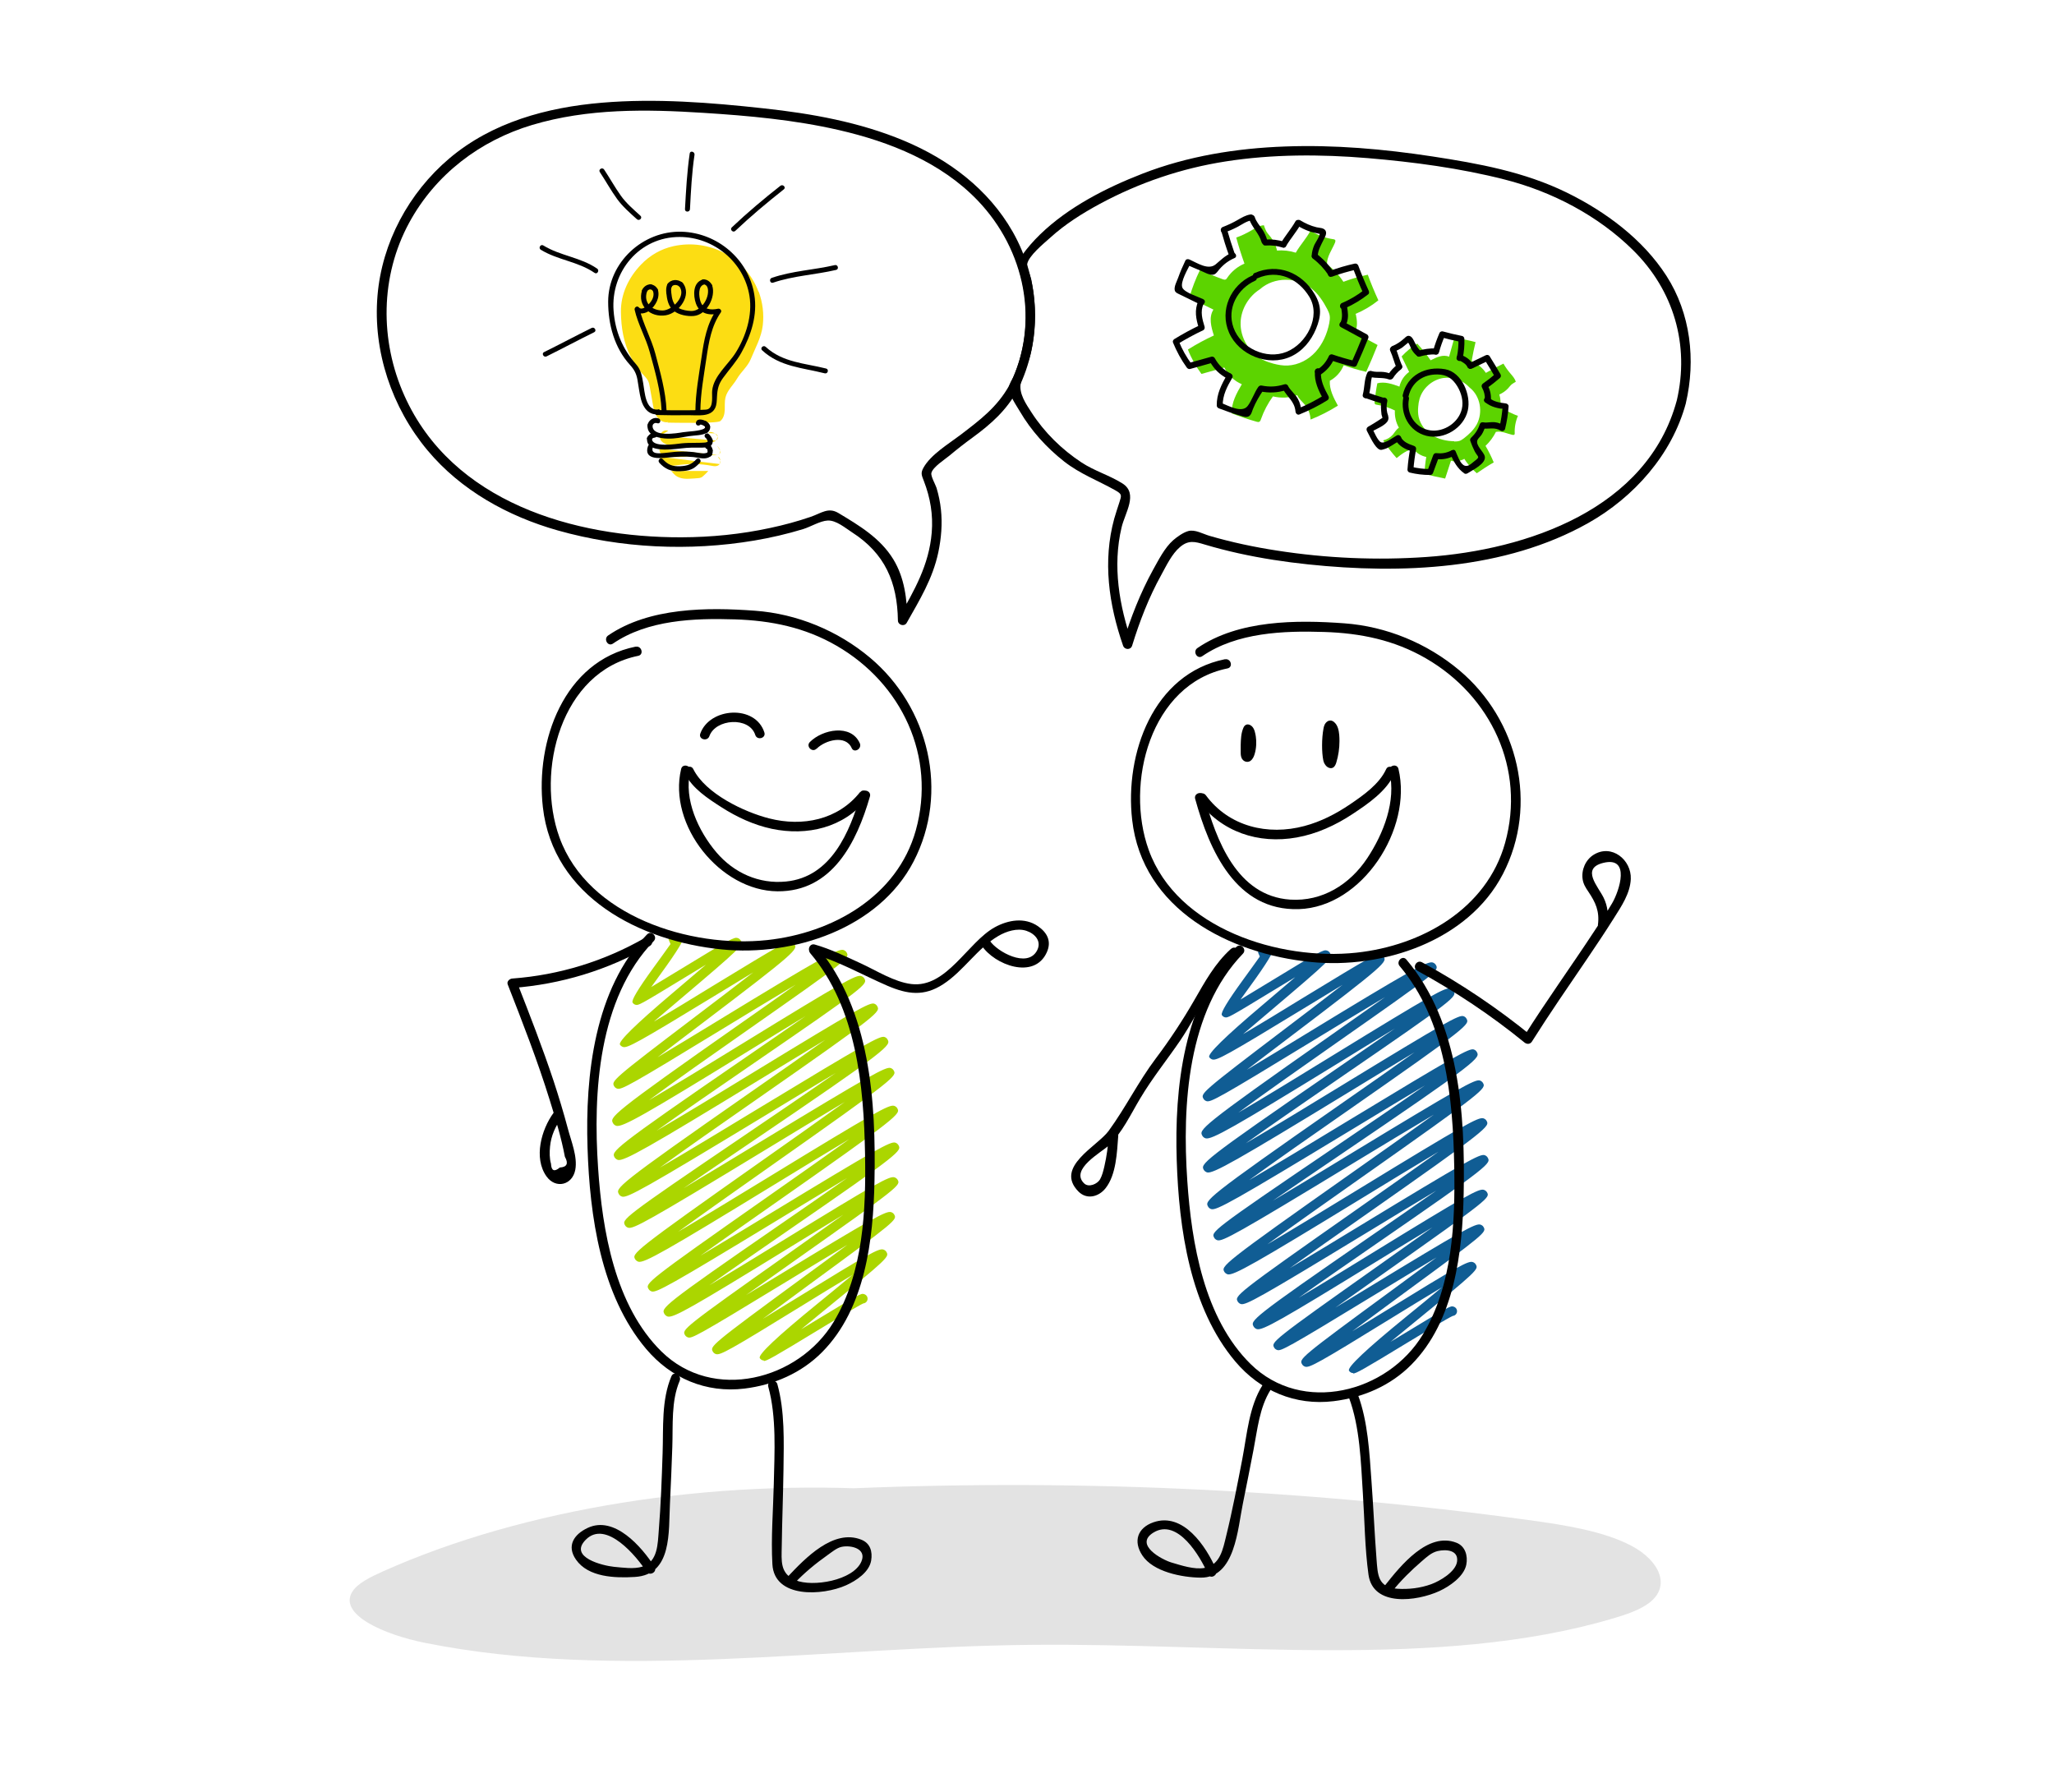 <?xml version="1.0" encoding="UTF-8"?>
<svg id="Layer_1" data-name="Layer 1" xmlns="http://www.w3.org/2000/svg" viewBox="0 0 235 205">
  <defs>
    <style>
      .cls-1 {
        opacity: .11;
      }

      .cls-2 {
        fill: #fcdd13;
      }

      .cls-3 {
        fill: #abd600;
      }

      .cls-4 {
        fill: #105d94;
      }

      .cls-5 {
        fill: #5cd400;
      }
    </style>
  </defs>
  <g class="cls-1">
    <path d="m102.04,170.48c-20.62-1.36-42.13,2.08-58.26,9.31-1.43.64-2.87,1.35-3.47,2.31-1.63,2.61,3.62,4.91,8.31,5.85,21.88,4.39,46,.47,69.27.23,22.54-.24,46.69,2.87,66.59-3,1.57-.46,3.14-1,4.19-1.79,2.58-1.95,1.15-4.87-2.01-6.54-3.16-1.67-7.55-2.37-11.79-2.95-26.01-3.58-53.08-4.78-79.79-3.52l6.96.1Z"/>
  </g>
  <path class="cls-3" d="m87.42,155.65c-.06,0-.1-.01-.15-.02-.14-.04-.27-.13-.34-.26q-.33-.57,6.54-6.17c1.29-1.05,2.79-2.28,4.07-3.35-1.79,1.07-3.99,2.42-5.95,3.63-8.22,5.07-9.17,5.56-9.66,5.44-.14-.04-.29-.14-.36-.27-.36-.62-.39-.67,10.42-8.59,1.61-1.18,3.39-2.48,4.96-3.65-2.3,1.37-5.03,3.03-7.34,4.44-9.92,6.05-10.45,6.27-10.88,6.16-.14-.04-.28-.14-.35-.26-.37-.64-.4-.69,12.01-9.46,1.98-1.4,4.16-2.94,6.09-4.32-2.02,1.22-4.3,2.62-6.37,3.89-10.88,6.69-13.06,7.93-13.71,7.76-.14-.04-.29-.15-.37-.28-.4-.69-.47-.81,13.34-10.33,2.48-1.71,5.25-3.62,7.55-5.24-2.48,1.48-5.44,3.28-8.1,4.9-12.24,7.44-13.71,8.22-14.25,8.08-.14-.04-.28-.14-.36-.27-.38-.66-.42-.73,13.51-10.49,3.15-2.21,6.7-4.7,9.45-6.67-2.6,1.55-5.79,3.5-8.65,5.25-12.34,7.55-14.8,8.94-15.47,8.78-.14-.04-.29-.15-.37-.27-.39-.67-.44-.77,14.74-11.46,3.07-2.16,6.53-4.6,9.23-6.55-2.75,1.63-6.17,3.71-9.21,5.56-13.37,8.13-14.97,8.98-15.56,8.83-.14-.04-.29-.14-.36-.27-.39-.68-.43-.75,13.54-10.22,3.52-2.39,7.5-5.09,10.56-7.22-2.48,1.48-5.47,3.29-8.29,5-13.59,8.24-15.55,9.31-16.15,9.15-.14-.04-.29-.14-.36-.27-.41-.7-.49-.85,15.16-11.75,2.89-2.01,5.96-4.15,8.44-5.92-2.29,1.37-5.01,3.03-7.58,4.6-12.74,7.78-15.46,9.31-16.14,9.14-.14-.04-.29-.15-.37-.27-.4-.7-.49-.84,14.98-11.46,2.31-1.59,4.75-3.26,6.86-4.73-2.09,1.26-4.41,2.69-6.54,4-11.87,7.3-14.41,8.74-15.11,8.56-.14-.04-.3-.15-.37-.28-.4-.7-.5-.87,14.67-11.49,2.11-1.48,4.33-3.03,6.23-4.39-2.66,1.58-5.87,3.54-8.58,5.19-10.35,6.32-11.35,6.85-11.84,6.72-.14-.04-.28-.14-.35-.26-.35-.61-.38-.66,9.28-7.99,2.11-1.6,4.6-3.49,6.62-5.06-1.31.79-2.77,1.68-4.16,2.53-9.18,5.6-10.23,6.14-10.73,6.01-.14-.04-.28-.14-.36-.27q-.31-.54,6.01-5.89c1.21-1.02,2.61-2.21,3.83-3.26-.86.52-1.75,1.07-2.55,1.55-5.13,3.13-5.17,3.12-5.51,3.04-.14-.04-.27-.13-.34-.26q-.22-.38,2.38-3.96c.63-.87,1.42-1.95,1.94-2.69l.02-.07.05-.03s0,0,0,0l-.06.03-.21-.49c.07-.03.25-.15.44-.26.65-.39.71-.44.95-.37.14.04.26.13.34.25q.23.39-2.6,4.28c-.36.5-.75,1.04-1.11,1.54.94-.56,2.11-1.28,3.15-1.91,6.02-3.68,6.34-3.8,6.72-3.7.14.04.28.14.35.26.32.56.35.6-7.08,6.89-.93.78-1.94,1.64-2.85,2.42,2.01-1.18,4.55-2.73,6.66-4.03,8.29-5.06,8.66-5.21,9.08-5.11.14.04.27.14.35.26.36.63.43.75-10.67,9.16-1.63,1.24-3.43,2.6-4.99,3.8,2.01-1.2,4.41-2.67,6.68-4.05,12.09-7.38,13.97-8.39,14.58-8.23.14.04.29.15.36.27.38.65.4.69-11.41,8.96-3.67,2.57-8.21,5.75-11.18,7.95,2.94-1.71,7.15-4.3,10.81-6.55,11.48-7.06,12.88-7.8,13.45-7.65.14.04.29.15.36.27.39.67.43.74-12.96,9.93-3.66,2.52-7.85,5.39-10.81,7.51,3.12-1.82,7.41-4.44,11.16-6.73,11.87-7.25,13.2-7.95,13.73-7.82.14.04.28.14.35.27.39.67.45.77-13.77,10.68-3.77,2.62-8.08,5.63-11.08,7.81,3.13-1.82,7.46-4.45,11.25-6.75,12.51-7.59,13.91-8.33,14.43-8.2.14.04.28.14.35.27.41.7.5.87-15.88,11.97-2.52,1.71-5.18,3.51-7.46,5.08,2.68-1.59,5.83-3.51,8.66-5.23,12.93-7.86,14.48-8.68,15.03-8.54.14.04.28.14.36.27.38.66.43.75-14.23,11.07-3.52,2.48-7.52,5.3-10.43,7.41,2.95-1.74,6.88-4.14,10.34-6.25,12.31-7.53,13.8-8.32,14.37-8.17.14.04.29.14.36.27.38.66.44.77-14.35,11.13-2.69,1.88-5.69,3.99-8.16,5.75,2.48-1.48,5.43-3.27,8.07-4.88,12.2-7.42,13.67-8.2,14.21-8.06.14.04.28.14.36.27.39.68.45.78-12.85,9.95-2.92,2.02-6.22,4.29-8.77,6.1,2.49-1.48,5.58-3.38,8.33-5.07,10.94-6.73,12.27-7.43,12.84-7.28.14.04.29.15.36.27.37.64.39.68-11.73,9.24-1.82,1.28-3.8,2.68-5.61,3.97,1.19-.72,2.44-1.48,3.64-2.21,11.05-6.74,12.4-7.43,12.95-7.29.14.04.29.14.36.27.35.61.37.64-9.72,8.03-1.73,1.27-3.62,2.66-5.3,3.91,1.22-.74,2.5-1.54,3.7-2.27,8.56-5.28,9.55-5.79,10.07-5.66.14.04.29.14.36.27.33.57.35.61-7.31,6.86-.79.64-1.63,1.33-2.44,2,.47-.28.92-.56,1.35-.82,5.45-3.31,5.5-3.3,5.84-3.21.14.04.27.13.34.26.15.26.06.59-.2.74-.07.04-.15.06-.22.07-.53.23-3.11,1.8-5.2,3.07-5.09,3.1-5.86,3.52-6.2,3.52Z"/>
  <path d="m74.03,106.9c-6.03,6.25-7.08,16.14-6.81,24.41.25,7.78,1.51,16.86,6.71,23.02,2.83,3.35,6.85,5.07,11.25,4.53,3.34-.41,6.5-1.76,8.89-4.18,4.95-5.01,5.84-12.86,5.98-19.56.18-9.02-.46-19.59-6.56-26.79-.45-.53-1.21.24-.76.76,5.26,6.21,6.1,15.11,6.24,22.92.12,6.41-.18,13.6-3.6,19.24-4.03,6.65-13.79,9.17-19.69,3.37-5.33-5.24-6.77-13.85-7.25-20.97-.59-8.64.01-19.4,6.37-25.99.48-.5-.28-1.27-.76-.76h0Z"/>
  <path d="m92.93,109.1c2.99.85,5.76,2.45,8.61,3.68,2.29.98,4.18,1.25,6.37-.18,2.35-1.53,3.9-4.11,6.31-5.52.9-.53,2.16-.94,3.21-.59.96.32,1.81,1.19,1.2,2.29-1.12,2.02-4.57.08-5.38-1.15-.38-.58-1.32-.04-.93.55,1.46,2.22,6.03,3.95,7.45.76.56-1.25.05-2.24-1.02-2.98-1.51-1.04-3.4-.72-4.93.12-3.11,1.71-5.52,6.98-9.55,6.5-1.94-.23-3.98-1.53-5.73-2.34-1.73-.79-3.49-1.66-5.32-2.18-.67-.19-.96.85-.29,1.04h0Z"/>
  <path d="m76.82,157.44c-1.16,2.74-.91,5.88-1.01,8.81-.1,2.95-.2,5.91-.44,8.85-.12,1.51-.1,3.57-1.87,4.13-.97.31-2.27.11-3.27.02-1.2-.12-5.25-1.07-3.2-3.11,2.31-2.31,5.82,1.93,6.92,3.65.37.58,1.31.04.93-.55-1.46-2.28-4.58-5.88-7.64-4.44-1.58.74-2.44,2.05-1.34,3.63,1.41,2.03,4.48,2.12,6.75,1.98,4.28-.26,3.83-5.19,4-8.39.11-2.16.19-4.32.27-6.48.09-2.5-.15-5.23.84-7.56.27-.63-.66-1.18-.93-.55h0Z"/>
  <path d="m87.9,158.65c.96,3.47.71,7.52.63,11.13-.07,3.04-.33,6.13-.16,9.17.21,3.94,5.74,3.62,8.44,2.41,1.15-.52,2.63-1.49,2.86-2.82.17-1.04-.1-1.98-1.12-2.39-3.2-1.28-6.44,2.14-8.41,4.22-.48.5.28,1.27.76.76,1.13-1.2,2.44-2.27,3.78-3.22.46-.32,1.04-.82,1.6-.94,1.05-.23,2.9.18,2.28,1.66-.92,2.2-5.62,2.97-7.55,2.15-1.8-.76-1.59-2.24-1.57-3.84.04-2.94.16-5.89.2-8.83.04-3.19.16-6.67-.7-9.75-.19-.67-1.23-.38-1.04.29h0Z"/>
  <path d="m72.72,73.98c-8.21,1.66-11.47,10.81-10.61,18.37,1.16,10.26,11.11,15.34,20.48,16.27,8.18.82,17.96-2.38,21.94-10.07,4.11-7.93,1.74-17.65-4.98-23.3-3.69-3.1-8.36-5.03-13.17-5.38-5.45-.4-12.09-.39-16.8,2.83-.57.39-.03,1.33.55.93,3.97-2.72,9.3-2.92,13.95-2.77,4.14.13,8.02.92,11.64,3.02,7.45,4.31,11.41,12.66,9.06,21.11-2.11,7.58-9.56,11.76-17.01,12.56-8.78.94-20.5-2.72-23.76-11.74-2.75-7.6.18-18.99,9.01-20.78.68-.14.39-1.18-.29-1.04h0Z"/>
  <path d="m93.43,85.66c.97-.98,3.32-1.64,4.01-.08.28.63,1.21.08.93-.55-1-2.24-4.27-1.59-5.71-.14-.49.49.27,1.26.76.76h0Z"/>
  <path d="m87.45,83.79c-1.03-3.21-6.26-2.86-7.33.14-.23.66.81.94,1.04.29.71-2,4.57-2.26,5.25-.14.21.66,1.26.38,1.04-.29h0Z"/>
  <path d="m73.8,107.29c-4.68,2.68-9.81,4.26-15.19,4.66-.31.02-.66.33-.52.68,1.71,4.37,3.42,8.75,4.81,13.24.66,2.12,1.32,4.29,1.73,6.47.43.77.24,1.18-.58,1.23-.63.53-.97.38-1.01-.43-.18-.63-.17-1.32-.11-1.96.12-1.24.6-2.31,1.33-3.31.41-.56-.53-1.1-.93-.55-1.39,1.9-2.31,5.16-.8,7.27,1.05,1.46,2.96,1,3.29-.76.28-1.49-.48-3.3-.85-4.71-.49-1.84-1.04-3.65-1.63-5.45-1.27-3.82-2.73-7.57-4.2-11.32-.17.23-.35.46-.52.68,5.57-.42,10.89-2.04,15.73-4.81.6-.35.06-1.28-.55-.93h0Z"/>
  <g>
    <path d="m137.04,91.55c2.67,3.63,6.93,5.05,11.32,4.26,2.3-.41,4.47-1.41,6.4-2.69,1.77-1.17,3.85-2.59,4.76-4.57.29-.63-.64-1.18-.93-.55-.79,1.71-2.6,2.98-4.12,4.01-1.6,1.09-3.35,1.99-5.23,2.49-4.18,1.12-8.63.07-11.27-3.51-.41-.55-1.35-.02-.93.55h0Z"/>
    <path d="m136.74,91.39c1.63,5.91,4.66,12.84,11.86,12.62,7.27-.23,13.03-9.19,11.4-16.04-.16-.68-1.2-.39-1.04.29.8,3.39-.67,7.11-2.53,9.92-1.99,3-5.14,4.98-8.82,4.74-6.09-.41-8.45-6.78-9.83-11.81-.18-.67-1.23-.39-1.04.29h0Z"/>
  </g>
  <g>
    <path d="m98.4,90.62c-2.52,3.18-6.58,3.99-10.4,3.01-2.9-.74-7.28-2.84-8.68-5.64-.31-.62-1.24-.08-.93.55.83,1.67,2.62,2.83,4.15,3.81,1.76,1.13,3.7,2.03,5.76,2.47,4.03.85,8.25-.12,10.88-3.43.43-.54-.33-1.31-.76-.76h0Z"/>
    <path d="m98.49,90.83c-1.26,4.36-3.39,9.51-8.56,10.02-3.1.31-5.96-.99-7.96-3.33-2.06-2.42-3.76-6.07-3-9.26.16-.68-.88-.96-1.04-.29-1.54,6.45,4.48,13.95,11.02,14,6.27.05,9.07-5.61,10.58-10.85.19-.67-.85-.96-1.04-.29h0Z"/>
  </g>
  <path class="cls-4" d="m154.83,157.09c-.06,0-.1-.01-.15-.02-.14-.04-.27-.13-.34-.26q-.33-.57,6.54-6.17c1.29-1.05,2.79-2.27,4.07-3.35-1.79,1.07-3.99,2.42-5.95,3.63-8.22,5.07-9.17,5.56-9.66,5.44-.14-.04-.29-.14-.36-.27-.36-.62-.39-.67,10.42-8.59,1.61-1.18,3.39-2.49,4.96-3.65-2.3,1.37-5.03,3.03-7.34,4.44-9.92,6.05-10.45,6.27-10.88,6.16-.14-.04-.28-.14-.35-.26-.37-.64-.4-.69,12.01-9.46,1.98-1.4,4.16-2.94,6.09-4.32-2.02,1.22-4.3,2.62-6.37,3.89-10.88,6.69-13.06,7.93-13.71,7.76-.14-.04-.29-.15-.37-.28-.4-.69-.47-.81,13.34-10.33,2.48-1.71,5.25-3.62,7.55-5.24-2.48,1.48-5.44,3.28-8.1,4.9-12.23,7.44-13.7,8.22-14.25,8.08-.14-.04-.28-.14-.36-.27-.38-.66-.42-.73,13.51-10.49,3.15-2.21,6.7-4.7,9.45-6.67-2.6,1.55-5.79,3.5-8.65,5.25-12.34,7.55-14.8,8.94-15.47,8.78-.14-.04-.29-.15-.37-.27-.39-.67-.44-.77,14.74-11.46,3.07-2.16,6.53-4.6,9.23-6.55-2.75,1.63-6.17,3.71-9.21,5.55-13.37,8.13-14.97,8.98-15.56,8.83-.14-.04-.29-.14-.36-.27-.39-.68-.43-.75,13.54-10.22,3.52-2.39,7.5-5.09,10.56-7.22-2.48,1.48-5.47,3.29-8.29,5-13.59,8.24-15.55,9.31-16.15,9.15-.14-.04-.29-.14-.36-.27-.41-.7-.49-.85,15.16-11.75,2.89-2.01,5.96-4.15,8.44-5.92-2.29,1.37-5.01,3.03-7.58,4.6-12.75,7.78-15.46,9.31-16.14,9.14-.14-.04-.29-.15-.37-.27-.4-.7-.49-.84,14.98-11.46,2.31-1.59,4.75-3.26,6.86-4.73-2.09,1.26-4.42,2.69-6.54,4-11.87,7.3-14.41,8.74-15.1,8.56-.14-.04-.3-.15-.37-.28-.4-.7-.5-.87,14.66-11.49,2.11-1.48,4.33-3.04,6.24-4.39-2.66,1.58-5.87,3.54-8.58,5.19-10.36,6.32-11.35,6.85-11.84,6.72-.14-.04-.28-.14-.35-.26-.35-.61-.38-.66,9.28-7.99,2.11-1.6,4.6-3.49,6.62-5.06-1.31.79-2.77,1.68-4.16,2.53-9.18,5.6-10.22,6.14-10.73,6.01-.14-.04-.28-.14-.36-.27q-.31-.54,6.01-5.89c1.21-1.02,2.61-2.21,3.83-3.26-.86.52-1.75,1.07-2.55,1.55-5.13,3.13-5.17,3.12-5.51,3.04-.14-.04-.27-.13-.34-.26q-.22-.38,2.38-3.96c.63-.87,1.42-1.95,1.94-2.69l.02-.07.05-.03s0,0,0,0l-.06.03-.21-.49c.07-.03.25-.15.44-.26.65-.39.71-.44.95-.37.14.04.26.13.34.25q.23.39-2.6,4.28c-.36.5-.75,1.04-1.11,1.54.94-.56,2.11-1.28,3.15-1.91,6.02-3.68,6.34-3.8,6.72-3.7.14.04.28.14.35.26.32.56.35.6-7.08,6.89-.93.78-1.94,1.64-2.85,2.42,2.01-1.18,4.55-2.73,6.66-4.03,8.29-5.06,8.66-5.21,9.08-5.11.14.04.27.14.35.26.36.63.43.75-10.67,9.16-1.63,1.24-3.43,2.6-4.99,3.8,2.01-1.2,4.41-2.67,6.68-4.05,12.09-7.38,13.97-8.39,14.58-8.23.14.04.29.15.36.27.38.65.4.69-11.41,8.96-3.67,2.57-8.2,5.75-11.18,7.95,2.94-1.71,7.15-4.3,10.81-6.55,11.49-7.06,12.88-7.8,13.45-7.65.14.04.29.15.36.27.38.67.43.74-12.96,9.93-3.66,2.52-7.85,5.39-10.81,7.51,3.12-1.82,7.41-4.44,11.16-6.73,11.87-7.25,13.2-7.95,13.73-7.82.14.04.28.14.35.27.39.67.45.77-13.77,10.68-3.77,2.62-8.08,5.63-11.08,7.81,3.13-1.82,7.46-4.45,11.25-6.75,12.51-7.59,13.91-8.33,14.43-8.2.14.04.28.14.35.27.41.7.5.87-15.88,11.97-2.52,1.71-5.18,3.51-7.46,5.08,2.68-1.59,5.83-3.51,8.66-5.23,12.93-7.86,14.48-8.68,15.03-8.54.14.04.28.14.36.27.38.66.43.75-14.23,11.07-3.52,2.48-7.52,5.3-10.43,7.41,2.95-1.74,6.88-4.14,10.34-6.25,12.31-7.53,13.8-8.32,14.37-8.17.14.04.29.14.36.27.38.66.44.77-14.35,11.13-2.69,1.88-5.69,3.99-8.16,5.75,2.48-1.48,5.43-3.27,8.07-4.88,12.2-7.42,13.67-8.2,14.21-8.06.14.04.28.14.36.27.39.68.45.78-12.84,9.95-2.92,2.02-6.22,4.29-8.77,6.1,2.49-1.48,5.58-3.38,8.33-5.07,10.94-6.73,12.27-7.43,12.84-7.28.14.04.29.15.36.27.37.64.39.68-11.73,9.24-1.82,1.28-3.8,2.68-5.61,3.97,1.19-.72,2.44-1.48,3.64-2.21,11.06-6.74,12.4-7.44,12.95-7.29.14.04.29.14.36.27.35.61.37.64-9.72,8.03-1.73,1.27-3.62,2.66-5.3,3.91,1.22-.74,2.5-1.54,3.7-2.27,8.56-5.28,9.55-5.79,10.07-5.66.14.04.29.14.36.27.33.57.35.61-7.3,6.86-.79.64-1.63,1.33-2.44,2,.46-.28.92-.56,1.35-.82,5.45-3.31,5.5-3.3,5.84-3.21.14.04.27.13.34.26.15.26.06.59-.2.74-.07.04-.15.06-.22.07-.53.23-3.12,1.8-5.21,3.07-5.09,3.1-5.86,3.52-6.2,3.52Z"/>
  <path d="m141.44,108.34c-6.03,6.25-7.08,16.14-6.81,24.41.25,7.78,1.51,16.86,6.71,23.02,2.83,3.35,6.85,5.07,11.25,4.53,3.34-.41,6.5-1.76,8.89-4.18,4.95-5.01,5.84-12.86,5.98-19.56.18-9.02-.46-19.59-6.56-26.79-.45-.53-1.21.24-.76.76,5.26,6.21,6.1,15.11,6.24,22.92.12,6.41-.18,13.6-3.6,19.24-4.03,6.65-13.79,9.17-19.69,3.37-5.33-5.24-6.77-13.85-7.25-20.97-.59-8.64.01-19.4,6.37-25.99.48-.5-.28-1.27-.76-.76h0Z"/>
  <path d="m153.25,84.79c0,.82-.12,1.65-.36,2.44-.07.23-.17.47-.38.59-.23.13-.54.04-.73-.14-.19-.18-.33-.43-.38-.69-.19-.92-.19-2.5.02-3.63.05-.31.16-.62.43-.81.06-.04.13-.08.2-.1.05-.01.11-.02.17-.02.17,0,.34.1.46.22.38.35.49.89.54,1.4.02.25.03.49.03.74Z"/>
  <path d="m143.66,84.18c0-.07-.02-.13-.03-.2-.08-.41-.23-.86-.62-1.04-.33-.16-.62,0-.75.32-.27.62-.29,1.3-.31,1.96,0,.3,0,.6,0,.89,0,.26.03.56.2.77.2.27.58.37.88.19.28-.18.43-.5.52-.82.2-.68.22-1.39.12-2.08Z"/>
  <path d="m140.82,108.57c-1.83,1.65-2.97,3.76-4.19,5.87-1.33,2.31-2.8,4.54-4.4,6.66-1.99,2.64-3.44,5.61-5.39,8.28-1.29,1.77-6.23,4.13-3.45,6.94.95.96,2.31.61,3.09-.37,1.24-1.56,1.31-4.11,1.46-6.01.05-.69-1.03-.69-1.08,0-.09,1.18-.24,2.35-.51,3.51-.12.5-.24,1.02-.49,1.47-.3.53-1.31.99-1.84.45-1.61-1.6,1.99-3.53,2.82-4.31,1.54-1.44,2.55-3.63,3.62-5.41,1.38-2.32,3.05-4.38,4.57-6.61,2.16-3.18,3.68-7.12,6.57-9.72.52-.47-.25-1.23-.76-.76h0Z"/>
  <path d="m144.45,158.46c-1.55,2.46-1.77,5.6-2.31,8.42-.57,2.95-1.13,5.91-1.85,8.83-.37,1.5-.68,3.34-2.49,3.67-1.15.21-2.66-.29-3.77-.62-1.08-.32-4.29-2.03-2.09-3.41,2.79-1.75,5.4,2.75,6.27,4.75.28.64,1.21.09.93-.55-1.16-2.66-3.77-6.58-7.18-5.39-1.8.63-2.34,2.15-1.27,3.78,1.24,1.9,4.57,2.53,6.68,2.55,3.96.04,4.23-5.61,4.83-8.48.42-2.05.82-4.11,1.22-6.17.45-2.32.67-4.8,1.95-6.84.37-.59-.56-1.13-.93-.55h0Z"/>
  <path d="m154.33,159.88c1.27,3.39,1.37,7.42,1.6,11.03.2,3.06.22,6.19.64,9.24.52,3.71,5.54,3.06,8.12,1.87,1.17-.54,2.8-1.66,3.07-3.01.2-1.02-.12-2.12-1.12-2.51-3.28-1.29-6.41,2.65-8.15,4.84-.43.54.33,1.31.76.76,1.01-1.27,2.2-2.44,3.43-3.5.56-.48,1.09-.98,1.8-1.15.95-.22,2.38-.13,2.23,1.17-.14,1.21-2,2.27-2.96,2.62-1.24.45-2.59.61-3.9.52-2.22-.16-2.22-1.61-2.36-3.37-.23-2.99-.36-5.98-.58-8.97-.23-3.23-.41-6.79-1.54-9.83-.24-.65-1.29-.37-1.04.29h0Z"/>
  <path d="m140.14,75.42c-8.21,1.66-11.47,10.81-10.61,18.37,1.16,10.26,11.11,15.34,20.48,16.27,8.18.82,17.96-2.38,21.94-10.07,4.11-7.93,1.74-17.65-4.98-23.3-3.69-3.1-8.36-5.03-13.17-5.38-5.45-.4-12.09-.39-16.8,2.83-.57.39-.03,1.33.55.93,3.97-2.72,9.3-2.92,13.95-2.77,4.14.13,8.02.92,11.64,3.02,7.45,4.31,11.41,12.66,9.06,21.11-2.11,7.58-9.56,11.76-17.01,12.56-8.78.94-20.5-2.72-23.76-11.74-2.75-7.6.18-18.99,9.01-20.78.68-.14.39-1.18-.29-1.04h0Z"/>
  <path d="m162.14,111.05c4.34,2.36,8.45,5.1,12.28,8.22.27.22.65.21.85-.11,2.01-3.19,4.15-6.28,6.27-9.4,1.06-1.56,2.1-3.12,3.11-4.72.85-1.35,1.86-2.82,1.93-4.48.09-2.19-2.19-4.05-4.25-2.77-.93.58-1.42,1.73-1.26,2.8.08.54.34.96.64,1.4.85,1.26,1.31,2.26,1.11,3.82-.09.69.99.68,1.08,0,.14-1.09.06-2.11-.43-3.11-.63-1.29-2.62-3.34-.05-3.98,3.18-.79,1.84,3.21,1.04,4.59-.66,1.13-1.39,2.21-2.11,3.3-2.64,4.02-5.45,7.91-8.01,11.98.28-.04.57-.07.85-.11-3.91-3.18-8.08-5.98-12.5-8.39-.61-.33-1.16.6-.55.93h0Z"/>
  <path d="m191.84,45.82c-3.35,12.42-17.12,17.1-28.62,17.9-5.69.4-11.47.15-17.11-.73-2.61-.4-5.2-.95-7.74-1.69-.75-.22-1.66-.76-2.43-.54-.57.16-1.26.65-1.71,1.04-.99.87-1.69,2.29-2.32,3.41-1.45,2.64-2.55,5.46-3.43,8.34h1.04c-1.47-4.25-2.25-8.77-1.2-13.21.39-1.67,1.94-3.87.1-5.03-1.49-.94-3.19-1.42-4.68-2.4-2.25-1.48-4.24-3.43-5.71-5.7-.64-.99-1.49-2.2-1.24-3.39.24-1.15.88-2.26,1.15-3.43.51-2.27.61-4.64.3-6.95-.07-.5-.16-1-.26-1.5-.1-.44-.53-1.29-.46-1.71.14-.95,1.91-2.38,2.62-3.02,1.71-1.56,3.69-2.8,5.72-3.9,4.51-2.42,9.3-4.05,14.36-4.84,5.37-.84,10.86-.83,16.27-.38,5.22.44,10.58,1.15,15.67,2.45,5.42,1.38,10.7,4.14,14.69,8.09,4.64,4.58,6.48,10.83,4.99,17.2-.16.68.88.97,1.04.29,1.15-4.93.55-10.25-2.22-14.56-2.7-4.2-6.98-7.36-11.41-9.53-4.84-2.37-10.07-3.32-15.35-4.13-5.58-.85-11.24-1.35-16.88-1.14-5.54.2-11.12,1.09-16.31,3.11-4.17,1.62-8.48,3.82-11.72,6.96-.76.74-1.46,1.54-2.08,2.4-.7.99-.39,1.28-.09,2.45.77,3.02.72,6.28-.11,9.28-.2.72-.45,1.43-.75,2.12-.15.35-.52.85-.53,1.25-.01.84.84,2.03,1.25,2.73,1.29,2.21,3.05,4.15,5.06,5.73,1.84,1.44,3.85,2.17,5.84,3.29.82.46.75.58.49,1.39-.2.62-.41,1.24-.59,1.87-1.33,4.85-.62,9.83,1.01,14.52.17.5.88.53,1.04,0,.86-2.79,1.91-5.52,3.33-8.08.57-1.04,1.22-2.42,2.15-3.2.97-.82,1.71-.62,2.83-.28,1.27.38,2.56.71,3.86,1,2.63.58,5.3.99,7.98,1.27,10.64,1.12,22.5.64,32.03-4.73,5.22-2.94,9.59-7.84,11.17-13.7.18-.67-.86-.96-1.04-.29Z"/>
  <path d="m115.5,44.04c-1.4,2.55-3.42,4.04-5.66,5.75-1.33,1.01-3.34,2.21-4.18,3.71-.35.62-.22.86.04,1.53.74,1.91,1.07,3.86.9,5.9-.31,3.73-2,6.62-3.79,9.78.34.09.67.18,1.01.27-.04-2.43-.33-4.89-1.62-7-1.49-2.43-3.9-3.86-6.28-5.29-1.16-.69-1.93.01-3.17.44-1.52.52-3.07.94-4.63,1.27-3.33.72-6.74,1.06-10.15,1.07-12.33.04-26.25-4.04-31.7-16.2-2.84-6.32-2.77-13.69.55-19.8,3.01-5.53,8.1-9.39,14.08-11.18,6.37-1.9,13.02-1.8,19.58-1.38,5.2.33,10.41.8,15.5,1.97,5.82,1.34,11.67,3.67,15.88,8.06,5.39,5.62,7.18,14,3.66,21.09-.31.62.62,1.17.93.55,2.85-5.74,2.57-12.52-.59-18.07-2.78-4.88-7.33-8.28-12.45-10.42-5.07-2.12-10.55-3.1-16-3.69-6.11-.67-12.4-1.17-18.54-.65-6.29.53-12.57,2.23-17.47,6.38-4.63,3.93-7.7,9.62-8.21,15.69-.54,6.37,1.65,12.83,5.73,17.71,3.82,4.57,9.2,7.54,14.88,9.15,7.25,2.05,15.08,2.41,22.51,1.16,1.88-.32,3.75-.75,5.58-1.31.85-.26,1.95-.94,2.81-.98.97-.04,1.99.84,2.78,1.35,3.77,2.42,5.18,5.71,5.25,10.08,0,.53.74.75,1.01.27,1.49-2.64,2.97-5.04,3.61-8.05.34-1.62.48-3.28.3-4.93-.09-.83-.26-1.65-.5-2.45-.12-.38-.68-1.35-.59-1.71.16-.68,1.56-1.56,2.06-1.98.86-.72,1.74-1.41,2.65-2.07,2.14-1.57,3.88-3.11,5.18-5.49.33-.61-.6-1.16-.93-.55Z"/>
  <g>
    <g>
      <path class="cls-5" d="m155.15,36.01s-.05-.08-.08-.09c.94-.39,1.83-.92,2.63-1.56-.44-.96-.85-1.94-1.21-2.93-.95.2-1.88.47-2.79.81-.5-.77-1.14-1.46-1.88-2-.02-.89.58-1.66.92-2.48.04-.11.08-.24,0-.32-.05-.05-.11-.06-.18-.07-.93-.13-1.83-.47-2.62-.99-.47.9-1.19,1.65-1.69,2.53-.69-.22-1.43-.31-2.14-.24-.12-.55-.36-1.06-.7-1.51-.18-.24-.39-.45-.54-.71-.11-.21-.19-.45-.27-.68-.53.03-.99.33-1.44.6-.55.32-1.13.6-1.72.81.27,1.01.59,2,.94,2.98-.79.33-1.49.91-1.97,1.62-.05.08-.11.17-.2.2-.1.04-.21,0-.31-.03-.88-.32-1.75-.68-2.61-1.06-.48.98-.88,2-1.18,3.05-.01.04-.02.08,0,.11.02.04.06.06.1.09.87.43,1.75.85,2.62,1.28-.56.88-.26,1.99.05,2.96-1.02.47-2.02,1.01-2.97,1.61.38.99.91,1.93,1.55,2.79.87-.24,1.75-.49,2.62-.73.41.85,1.13,1.54,2,1.91-.6,1.03-1.23,2.15-1.14,3.34.93.36,1.88.68,2.84.95.09.02.2.05.28.01.12-.05.17-.18.21-.31.33-.93.79-1.81,1.37-2.6.91.22,1.9.18,2.78-.14.17.42.55.71.84,1.06.01.02.03.04.05.05.38.47.61,1.07.63,1.68,1.09-.43,2.14-.97,3.13-1.59-.49-.89-.99-1.86-.92-2.85.71-.38,1.28-1.02,1.58-1.77.84.3,1.7.55,2.58.75.46-1.01.89-2.03,1.3-3.07-.87-.47-1.75-.94-2.62-1.42.37-.61.28-1.37.14-2.06Zm-3.07.97c-.24,1.2-.74,2.36-1.56,3.27-.4.44-.88.82-1.42,1.09-.55.28-1.16.45-1.79.48-.55.02-1.1-.08-1.63-.22-.4-.11-.79-.24-1.16-.42-1.59-.78-2.65-2.55-2.58-4.32.06-1.51.93-2.96,2.2-3.76,1.64-1.47,4.26-1.42,5.93-.08.77.62,1.33,1.48,1.79,2.36.11.23.23.47.27.72.05.29,0,.59-.05.88Z"/>
      <path class="cls-5" d="m167.46,52.54s.05-.04.05-.07c.4.62.89,1.19,1.45,1.67.63-.44,1.28-.86,1.94-1.24-.27-.65-.58-1.28-.94-1.89.49-.46.89-1,1.19-1.6.64-.13,1.26.2,1.89.34.08.02.18.02.23-.04.03-.04.03-.09.03-.14-.03-.68.1-1.37.37-2-.7-.22-1.33-.64-2.02-.88.07-.52.04-1.06-.11-1.56.37-.16.71-.39.99-.69.15-.16.27-.34.44-.48.14-.11.3-.19.45-.28-.09-.37-.37-.66-.61-.95-.3-.35-.57-.73-.8-1.13-.68.33-1.35.68-2.01,1.06-.34-.52-.84-.95-1.41-1.19-.07-.03-.13-.05-.17-.11-.04-.06-.03-.15-.02-.22.12-.67.26-1.34.42-2-.76-.21-1.54-.37-2.33-.45-.03,0-.06,0-.08,0-.03.02-.04.05-.05.08-.19.68-.38,1.36-.57,2.04-.7-.29-1.45.07-2.11.41-.47-.67-.98-1.31-1.53-1.91-.66.4-1.26.9-1.79,1.47.29.59.57,1.18.86,1.77-.56.4-.96,1.01-1.11,1.68-.81-.3-1.69-.6-2.53-.38-.14.71-.24,1.43-.31,2.15,0,.07-.01.15.03.2.05.08.15.1.25.11.71.11,1.39.33,2.04.65-.04.68.12,1.38.46,1.97-.28.18-.44.48-.65.74-.01.01-.02.03-.03.04-.29.34-.69.57-1.12.67.45.72.97,1.4,1.54,2.03.57-.47,1.2-.95,1.92-1.03.36.46.9.78,1.47.9-.11.64-.18,1.29-.2,1.94.78.2,1.57.38,2.36.53.22-.68.45-1.37.67-2.05.48.19,1.01.03,1.49-.17Zm-1.09-2.06c-.89-.02-1.78-.22-2.53-.69-.37-.23-.7-.53-.96-.87-.27-.36-.47-.77-.57-1.21-.08-.39-.09-.8-.05-1.19.02-.3.07-.59.15-.88.35-1.24,1.48-2.22,2.75-2.4,1.08-.15,2.23.28,2.97,1.09,1.26.98,1.56,2.86.82,4.23-.35.63-.89,1.14-1.46,1.58-.15.11-.3.22-.48.29-.2.07-.42.08-.63.08Z"/>
    </g>
    <g>
      <path d="m143.27,31.52c-2.48,1.11-3.76,3.99-2.66,6.52,1.12,2.58,4.48,3.94,7.06,2.76,1.36-.62,2.32-1.8,2.89-3.16.62-1.49.67-2.63-.16-4.01-1.47-2.45-4.18-3.57-6.87-2.39-.4.18-.05.77.35.59,2.34-1.03,4.66.04,5.93,2.14,1.35,2.25-.33,5.36-2.61,6.28-2.33.94-5.25-.43-6.08-2.78-.77-2.19.45-4.44,2.49-5.36.4-.18.05-.77-.35-.59h0Z"/>
      <path d="m139.74,26.48c.25.9.53,1.8.85,2.68.15.41.81.24.66-.18-.31-.89-.59-1.78-.85-2.68-.12-.43-.78-.24-.66.18h0Z"/>
      <path d="m140.08,26.62c.51-.19,1-.4,1.48-.65.55-.29,1.04-.67,1.66-.77.44-.08.25-.74-.18-.66-.54.09-.98.36-1.45.63-.54.31-1.11.58-1.69.8-.41.15-.23.82.18.66h0Z"/>
      <path d="m142.9,25.02c.33,1,1.15,1.66,1.44,2.69.12.43.78.24.66-.18-.13-.47-.32-.91-.6-1.32-.32-.46-.66-.83-.84-1.37-.14-.42-.8-.24-.66.18h0Z"/>
      <path d="m144.78,28.09c.67-.05,1.32.03,1.97.23.42.13.6-.53.18-.66-.7-.22-1.42-.3-2.15-.26-.44.03-.44.72,0,.69h0Z"/>
      <path d="m147.14,28.16c.5-.86,1.18-1.61,1.66-2.48.21-.39-.38-.73-.59-.35-.49.87-1.16,1.62-1.66,2.48-.22.38.37.73.59.35h0Z"/>
      <path d="m148.42,25.8c.42.26.85.47,1.31.64.49.18,1.02.23,1.51.4-.08-.08-.16-.16-.24-.24.1.31-.5,1.14-.62,1.41-.18.42-.29.82-.31,1.27-.02.44.66.44.69,0,.04-.68.38-1.24.67-1.84.15-.3.42-.72.22-1.06-.2-.33-.68-.3-1.02-.38-.67-.16-1.28-.44-1.86-.79-.38-.23-.72.36-.35.59h0Z"/>
      <path d="m150.23,29.6c.69.52,1.27,1.15,1.75,1.86.24.37.84.02.59-.35-.54-.82-1.21-1.52-1.99-2.11-.35-.27-.7.33-.35.59h0Z"/>
      <path d="m152.35,31.67c.93-.34,1.87-.61,2.83-.83-.14-.08-.28-.16-.42-.24.38,1.02.79,2.03,1.24,3.01.02-.14.04-.28.05-.42-.77.6-1.6,1.08-2.48,1.47-.4.18-.05.77.35.59.95-.42,1.81-.95,2.62-1.58.13-.1.11-.29.05-.42-.43-.94-.82-1.88-1.18-2.85-.07-.18-.23-.28-.42-.24-.96.21-1.91.49-2.83.83-.41.15-.23.82.18.66h0Z"/>
      <path d="m153.73,35.34h.04c-.11-.04-.22-.07-.33-.1.03.03.05.31.06.34.02.15.04.3.04.45,0,.3-.04.58-.16.85-.19.4.4.75.59.35.25-.53.3-1.07.22-1.65-.04-.33-.11-1.08-.64-.9-.42.14-.24.81.18.66h0Z"/>
      <path d="m153.42,37.43c.88.48,1.76.95,2.64,1.43-.05-.13-.11-.26-.16-.39-.4,1-.83,2-1.27,2.99l.39-.16c-.88-.21-1.73-.46-2.58-.75-.13-.05-.33.03-.39.16-.31.67-.71,1.17-1.34,1.58-.37.24-.02.84.35.59.72-.47,1.23-1.05,1.58-1.83-.13.05-.26.11-.39.16.85.3,1.7.55,2.58.75.14.03.33-.02.39-.16.47-1.04.91-2.09,1.34-3.15.05-.14-.04-.32-.16-.39-.88-.48-1.76-.95-2.64-1.43-.39-.21-.74.38-.35.59h0Z"/>
      <path d="m150.77,42.84c.44,0,.44-.69,0-.69s-.44.69,0,.69h0Z"/>
      <path d="m150.44,42.5c-.08,1.17.41,2.17.95,3.17.04-.16.08-.31.12-.47-.98.6-1.99,1.13-3.05,1.56.15.11.29.22.44.33-.05-.53-.16-1.01-.42-1.48-.31-.54-.81-.91-1.11-1.44-.22-.38-.81-.04-.59.35.53.93,1.34,1.41,1.44,2.57.02.2.21.42.44.33,1.12-.46,2.19-.99,3.21-1.63.16-.1.21-.3.12-.47-.49-.9-.93-1.77-.86-2.83.03-.44-.66-.44-.69,0h0Z"/>
      <path d="m146.95,43.97c-.9.28-1.69.32-2.6.14-.16-.03-.29.03-.39.16-.47.67-.73,1.54-1.21,2.17-.67.88-2.25-.05-3.11-.38.08.11.17.22.25.33-.01-1.19.51-2.16,1.09-3.16.22-.38-.37-.73-.59-.35-.64,1.11-1.2,2.19-1.18,3.51,0,.16.11.28.25.33.8.3,1.61.6,2.43.83.31.09.7.25,1,.07.28-.17.35-.55.46-.83.32-.78.73-1.49,1.21-2.18l-.39.16c1.02.21,1.98.17,2.97-.14.42-.13.24-.79-.18-.66h0Z"/>
      <path d="m140.78,42.72c-.8-.41-1.37-.96-1.8-1.75-.07-.13-.25-.2-.39-.16-.87.24-1.75.49-2.62.73.13.05.26.11.39.16-.62-.85-1.12-1.73-1.51-2.7-.05.13-.11.26-.16.39.96-.59,1.95-1.13,2.97-1.61.13-.06.2-.25.16-.39-.26-.86-.52-1.73-.13-2.61.18-.4-.41-.75-.59-.35-.47,1.07-.27,2.06.07,3.14.05-.13.11-.26.16-.39-1.02.48-2.01,1.02-2.97,1.61-.12.07-.22.25-.16.39.42,1.02.93,1.97,1.58,2.87.09.12.23.2.39.16.87-.24,1.75-.49,2.62-.73-.13-.05-.26-.11-.39-.16.48.89,1.14,1.54,2.04,2,.39.2.74-.39.35-.59h0Z"/>
      <path d="m137.67,34.23c-.58-.28-2.13-.75-2.39-1.31-.29-.64.66-2.2.93-2.77-.16.04-.31.08-.47.12.52.23,1.04.46,1.56.67.39.15,1.13.61,1.57.47.29-.09.44-.37.63-.59.51-.59,1.04-.99,1.75-1.3.4-.18.05-.77-.35-.59-.76.33-1.2.8-1.81,1.31-.85.71-2.12-.16-3-.55-.16-.07-.38-.06-.47.12-.31.64-.59,1.3-.83,1.97-.14.39-.48,1-.39,1.42.06.3.41.4.64.52.76.38,1.53.75,2.29,1.12.4.19.74-.4.35-.59h0Z"/>
    </g>
    <g>
      <path d="m160.56,45.45c-.38,1.94.66,3.91,2.64,4.41,1.99.5,4.27-.88,4.73-2.89.41-1.76-.67-4.39-2.59-4.73-2.21-.39-4.33.66-4.85,2.94-.1.43.56.61.66.18.37-1.63,1.67-2.55,3.33-2.52,1.06.02,1.7.46,2.25,1.35.46.75.73,1.72.52,2.6-.36,1.55-2.03,2.66-3.59,2.45-1.76-.24-2.79-1.91-2.46-3.6.08-.43-.58-.62-.66-.18h0Z"/>
      <path d="m156.25,45.55c.63.23,1.26.44,1.91.63.43.13.61-.54.18-.66-.64-.19-1.28-.4-1.91-.63-.42-.15-.6.51-.18.66h0Z"/>
      <path d="m156.58,45.32c.1-.37.18-.74.23-1.12.05-.4.04-.84.22-1.21.19-.4-.4-.74-.59-.35-.37.76-.3,1.69-.52,2.5-.12.43.55.61.66.18h0Z"/>
      <path d="m156.73,43.11c.72.22,1.44.03,2.16.29.42.15.6-.51.18-.66-.32-.12-.66-.19-1.01-.2-.4-.01-.75.03-1.15-.09-.42-.13-.6.53-.18.66h0Z"/>
      <path d="m159.39,43.24c.23-.37.52-.7.88-.97.15-.11.22-.3.12-.47-.08-.15-.32-.23-.47-.12-.45.34-.83.74-1.12,1.21-.23.38.36.72.59.35h0Z"/>
      <path d="m160.39,41.79c-.29-.65-.44-1.35-.74-2-.19-.4-.78-.05-.59.35.3.65.45,1.35.74,2,.18.4.77.05.59-.35h0Z"/>
      <path d="m159.48,40.25c.33-.14.65-.29.95-.49.07-.05.67-.55.67-.55.12.05.31.62.4.77.16.27.35.51.6.71.34.28.83-.21.49-.49-.35-.28-.53-.65-.73-1.03-.13-.25-.26-.59-.53-.71-.31-.13-.48.08-.69.27-.4.36-.83.65-1.33.86-.4.17-.22.83.18.66h0Z"/>
      <path d="m162.44,40.79c.6-.18,1.21-.26,1.84-.24.44.01.44-.67,0-.69-.69-.02-1.36.07-2.02.27-.42.13-.24.79.18.66h0Z"/>
      <path d="m164.63,40.33c.18-.65.4-1.28.67-1.9-.13.05-.26.11-.39.16.73.2,1.46.38,2.2.52-.08-.11-.17-.22-.25-.33.02.68-.03,1.35-.17,2.02-.09.43.57.62.66.18.15-.73.22-1.46.19-2.21,0-.14-.1-.3-.25-.33-.74-.15-1.47-.32-2.2-.52-.13-.04-.33.02-.39.16-.29.67-.54,1.36-.74,2.07-.12.43.54.61.66.18h0Z"/>
      <path d="m167.33,41.06s0-.02,0-.03c-.08.08-.16.16-.24.24.01,0,.03,0,.04-.01h-.18c.18.03.39.18.54.28.17.12.31.26.4.44.21.39.8.04.59-.35-.19-.35-.49-.61-.83-.8-.3-.17-.84-.46-.99.05-.13.42.53.61.66.18h0Z"/>
      <path d="m168.38,42.18c.64-.31,1.29-.62,1.93-.93-.16-.04-.31-.08-.47-.12.42.67.83,1.35,1.23,2.04.02-.14.04-.28.05-.42-.46.4-.94.77-1.44,1.12-.16.11-.22.3-.12.47.25.46.34.87.33,1.38-.01.44.68.44.69,0,.02-.65-.11-1.16-.42-1.73-.04.16-.08.31-.12.47.55-.38,1.07-.79,1.58-1.23.11-.1.13-.29.05-.42-.4-.69-.81-1.37-1.23-2.04-.1-.17-.3-.21-.47-.12-.64.31-1.29.62-1.93.93-.4.19-.05.79.35.59h0Z"/>
      <path d="m170.14,46.1c.44,0,.44-.69,0-.69s-.44.69,0,.69h0Z"/>
      <path d="m169.9,46c.68.58,1.49.72,2.36.83-.11-.11-.23-.23-.34-.34-.06.81-.18,1.6-.37,2.39.17-.07.34-.14.5-.21-.31-.18-.62-.32-.98-.36-.47-.06-.93.07-1.41.03-.44-.04-.44.65,0,.69.75.06,1.34-.18,2.04.24.19.11.45.01.5-.21.21-.85.34-1.7.4-2.57.01-.2-.17-.32-.34-.34-.66-.08-1.35-.18-1.87-.63-.34-.28-.82.2-.49.49h0Z"/>
      <path d="m169.29,48.57c-.21.62-.52,1.07-.99,1.52-.08.08-.13.22-.09.33.15.42.31.82.51,1.21.36.69.69.59-.02,1.12-.38.29-.77.75-1.24.47-.43-.26-.72-1.13-.92-1.58-.18-.4-.77-.05-.59.35.39.86.8,1.61,1.58,2.17.09.07.25.06.35,0,.54-.36,2.21-1.12,1.99-1.97-.14-.54-1.09-1.24-.83-1.86.07-.17.36-.42.47-.6.2-.31.33-.65.45-1,.15-.42-.52-.6-.66-.18h0Z"/>
      <path d="m166.01,51.56c-.58.28-1.09.35-1.71.28-.16-.02-.28.12-.33.25-.22.61-.45,1.21-.67,1.82.11-.08.22-.17.33-.25-.74,0-1.45-.09-2.17-.26.08.11.17.22.25.33.06-.77.16-1.54.3-2.3.04-.19-.05-.36-.24-.42-.61-.21-1.16-.41-1.5-.99-.23-.38-.82-.03-.59.35.44.73,1.13,1.03,1.91,1.3-.08-.14-.16-.28-.24-.42-.15.82-.26,1.65-.32,2.48-.01.14.11.3.25.33.78.19,1.54.28,2.35.28.16,0,.28-.11.33-.25.22-.61.45-1.21.67-1.82-.11.08-.22.17-.33.25.76.08,1.37-.04,2.06-.37.4-.19.05-.78-.35-.59h0Z"/>
      <path d="m159.8,49.82c-.37.2-1.34.96-1.79.78-.4-.16-.84-1.29-1.04-1.65-.04.16-.08.31-.12.47.5-.29,1.71-.75,1.95-1.32.05-.12.05-.17.06-.3-.02-.19-.07-.38-.14-.56-.1-.44-.1-.89,0-1.33.08-.43-.58-.62-.66-.18-.11.59-.06,1.1,0,1.7l.11.37c-.21.14-.42.28-.63.41-.34.22-.68.42-1.03.62-.16.1-.21.31-.12.47.27.48.91,1.98,1.5,2.15.16.04.24,0,.39-.04.62-.15,1.31-.7,1.87-1,.39-.21.04-.8-.35-.59h0Z"/>
    </g>
  </g>
  <g>
    <g>
      <path class="cls-2" d="m86.78,33.37c-1.48-3.94-5.65-6.1-9.72-5.21-1.43.31-2.72,1.06-3.72,2.11-1.41,1.47-2.33,3.36-2.3,5.42.02,1.76.3,3.51,1.1,5.1.27.53.58,1.04.94,1.51.32.42.81.79,1.06,1.26.11.22.16.46.2.71.11.64.22,1.28.34,1.92.09.51.19,1.04.47,1.47s.81.75,1.32.62l-.12.07c.47.01,5.68.12,6.05-.17.37-.29.5-.8.52-1.28.02-.47-.03-.96.08-1.42.2-.83.9-1.43,1.32-2.15.46-.79,1.22-1.39,1.57-2.24.52-1.27,1.22-2.49,1.38-3.87.15-1.3-.01-2.63-.47-3.86Z"/>
      <path class="cls-2" d="m81.06,49.55l.75.03c-.14-.08-.66-.29-.75-.03Z"/>
      <path class="cls-2" d="m81.81,49.58l.32.38c-.03-.17-.17-.3-.32-.38Z"/>
      <path class="cls-2" d="m82.13,49.96l-.2.44c.13-.1.23-.27.2-.44Z"/>
      <path class="cls-2" d="m76.38,50.86c.78.24,1.62.21,2.42.1.62-.09,1.23-.22,1.85-.3.42-.06.92.02,1.27-.25l-6.41-.57c-.11.56.38.88.85,1.03Z"/>
      <path class="cls-2" d="m75.53,49.83l.93-.54c-.42-.17-.84.11-.93.54Z"/>
      <path class="cls-2" d="m82.06,51.02l.36.55c-.03-.13-.25-.47-.36-.55Z"/>
      <path class="cls-2" d="m82.42,51.57l-.12.37c.11-.09.15-.24.12-.37Z"/>
      <path class="cls-2" d="m82.05,52.04c.09-.02.18-.04.25-.1l-.25.1Z"/>
      <path class="cls-2" d="m75.74,52c.21.16.48.21.74.25,1.54.19,3.1-.27,4.65-.19.31.01.62.05.92,0l-6.57-.73c-.09.25.05.53.26.69Z"/>
      <path class="cls-2" d="m76.05,50.93c-.24,0-.49.15-.57.38l.57-.38Z"/>
      <path class="cls-2" d="m82.13,52.25l.29.42c-.02-.18-.12-.37-.29-.42Z"/>
      <path class="cls-2" d="m82.35,53.08c.08-.12.09-.27.07-.41l-.07.41Z"/>
      <path class="cls-2" d="m75.48,52.69c0,.12.01.24.08.33.07.09.18.13.28.17.66.2,1.37.07,2.05-.02,1.16-.14,2.34-.1,3.48.11.17.03.35.07.52.05.18-.02.35-.09.45-.24l-6.77-.83c-.06.14-.1.29-.11.44Z"/>
      <path class="cls-2" d="m77.23,54.35c.29.25.66.37,1.04.41.37.04.75,0,1.13-.02.16-.01.32-.03.48-.04.1,0,.21-.02.31-.06.11-.04.21-.12.29-.2.2-.18.38-.36.56-.56h-4.25c.15.15.28.33.45.47Z"/>
    </g>
    <g>
      <path d="m75.3,46.85c-1.46.16-1.53-1.99-1.71-3-.15-.84-.24-1.52-.82-2.18-1.56-1.77-2.39-3.76-2.57-6.13-.33-4.45,2.95-8.44,7.55-8.43,3.92,0,7.39,2.88,8,6.77.35,2.2-.4,4.59-1.58,6.47-.86,1.37-2.52,2.65-2.69,4.34-.06.56.18,1.82-.48,2.12-.16.07-.41.06-.59.07-.66.05-1.32.06-1.98.06-1.09,0-2.18,0-3.27-.03-.37,0-.37.56,0,.57,1.22.03,2.44.04,3.66.02.96-.01,2.45.24,2.98-.78.22-.42.2-.88.23-1.34.05-.88.18-1.44.7-2.15.68-.94,1.53-1.86,2.09-2.88,1.13-2.03,1.86-4.33,1.48-6.65-.66-4.04-4.22-7.06-8.29-7.19-4.45-.14-8.42,3.5-8.43,8.01,0,2.6.71,5.26,2.49,7.22.51.56.75,1.03.87,1.75.13.73.21,1.49.4,2.21.25.94.87,1.81,1.94,1.69.36-.04.37-.61,0-.57h0Z"/>
      <path d="m80.41,31.98c-1.14.32-1.12,1.8-.79,2.74.43,1.21,1.54,1.4,2.68,1.15l-.32-.42c-1.11,1.59-1.44,3.49-1.71,5.38-.3,2.06-.7,4.14-.71,6.22,0,.37.57.37.57,0,.01-2.03.4-4.06.69-6.07.27-1.84.57-3.69,1.65-5.24.15-.22-.1-.47-.32-.42-.86.19-1.72.08-2.02-.87-.16-.54-.31-1.7.43-1.91.35-.1.2-.65-.15-.55h0Z"/>
      <path d="m81.45,32.59c-.19-.36-.54-.63-.96-.63-.37,0-.37.58,0,.57.22,0,.37.16.46.34.17.33.66.04.49-.29h0Z"/>
      <path d="m76.23,33.47c.08.79.22,1.6.88,2.11.58.45,1.53.63,2.25.57,1.47-.11,2.57-2.16,2.12-3.49-.12-.35-.67-.2-.55.15.38,1.1-.64,2.8-1.84,2.77-.44-.01-1.01-.11-1.41-.32-.68-.36-.81-1.1-.88-1.79-.04-.36-.61-.37-.57,0h0Z"/>
      <path d="m76.37,32.51c-.16.3-.17.62-.14.96.03.36.6.37.57,0-.02-.22-.05-.46.06-.67.17-.32-.32-.61-.49-.29h0Z"/>
      <path d="m78.09,32.35c-.51-.45-1.33-.43-1.73.16-.2.31.29.6.49.29.18-.27.6-.24.83-.05.28.24.68-.16.4-.4h0Z"/>
      <path d="m73.46,33.21c-.57,1.77.94,3.15,2.72,2.86,1.52-.25,3.05-2.35,1.92-3.72-.23-.28-.64.12-.4.4.9,1.09-.79,2.75-1.86,2.77-1.27.02-2.24-.87-1.82-2.16.11-.35-.44-.5-.55-.15h0Z"/>
      <path d="m74.43,32.53c-.41,0-.76.25-.95.61-.17.33.33.62.49.29.09-.18.24-.33.45-.33.37,0,.37-.56,0-.57h0Z"/>
      <path d="m75.24,33.09c-.16-.32-.45-.51-.8-.56-.15-.02-.29.15-.29.29,0,.17.13.27.29.29.15.02.25.15.31.27.17.33.66.04.49-.29h0Z"/>
      <path d="m76.26,46.95c-.1-2.2-.72-4.36-1.28-6.48-.47-1.77-1.41-3.39-1.82-5.17-.16.09-.32.19-.48.28.41.48,1.21.28,1.64-.06.7-.55,1.21-1.48.95-2.37-.11-.35-.66-.2-.55.15.18.6-.12,1.13-.54,1.54-.21.21-.77.71-1.09.32-.2-.23-.54.02-.48.28.38,1.67,1.28,3.18,1.73,4.84.59,2.16,1.25,4.41,1.35,6.66.02.37.59.37.57,0h0Z"/>
      <path d="m80.79,48.19c-.31-.16-.95-.38-1.14.07-.06.14-.04.3.1.39.12.07.33.04.39-.1.03-.08-.03.03-.04.02.01.01.13.02.15.02.09.02.17.05.24.09.33.17.62-.33.29-.49h0Z"/>
      <path d="m81.24,48.74c-.06-.25-.24-.43-.46-.55-.32-.18-.61.31-.29.49.09.05.17.1.19.21.09.36.64.21.55-.15h0Z"/>
      <path d="m80.97,49.46c.19-.16.31-.39.28-.64-.03-.36-.6-.37-.57,0,0,.11-.03.16-.12.23-.28.24.13.64.4.4h0Z"/>
      <path d="m74.08,48.69c-.04,1.22,1.37,1.47,2.34,1.49.82.02,1.61-.15,2.41-.28.7-.11,1.46-.06,2.09-.4.32-.18.03-.67-.29-.49-.63.34-1.8.33-2.5.44-.66.11-3.52.61-3.47-.76.01-.37-.56-.37-.57,0h0Z"/>
      <path d="m75.36,47.87c-.57-.2-1.14.17-1.28.74-.08.36.47.51.55.15.07-.29.29-.44.57-.34.35.12.5-.43.15-.55h0Z"/>
      <path d="m81.53,50.34c-.07-.27-.27-.55-.49-.72-.12-.09-.32-.02-.39.1-.09.15-.02.3.1.39.07.05.2.27.23.38.1.36.65.2.55-.15h0Z"/>
      <path d="m81.34,50.99c.18-.18.23-.4.19-.65-.02-.15-.22-.24-.35-.2-.16.05-.22.2-.2.35,0,.04-.02.07-.05.09-.26.26.14.66.4.4h0Z"/>
      <path d="m80.96,51.17c.11-.02.22-.06.32-.13.3-.21.01-.71-.29-.49-.06.04-.11.06-.18.07-.36.08-.21.63.15.55h0Z"/>
      <path d="m74.03,50.16c-.08,1.12,1.14,1.25,2,1.27.84.02,1.67-.12,2.5-.19.78-.07,1.57.02,2.35-.06.36-.04.37-.61,0-.57-.96.1-1.92.01-2.89.11-.58.06-3.47.55-3.4-.56.03-.37-.55-.37-.57,0h0Z"/>
      <path d="m74.89,49.5c-.39.03-.7.22-.85.59-.06.14.06.31.2.35.16.05.29-.06.35-.2.04-.11.19-.16.3-.17.37-.03.37-.6,0-.57h0Z"/>
      <path d="m81.53,51.45c-.05-.29-.21-.51-.49-.62-.14-.06-.31.06-.35.2-.05.16.06.3.2.35.06.02.08.16.09.22.06.36.61.21.55-.15h0Z"/>
      <path d="m81.43,52.08c.09-.17.13-.36.11-.55-.02-.15-.12-.29-.29-.29-.14,0-.3.13-.29.29,0,.1.02.18-.03.27-.18.32.32.61.49.29h0Z"/>
      <path d="m74.14,51.03c-.53,1.52,1.21,1.44,2.24,1.32.99-.11,1.97-.16,2.96-.06.75.08,1.43.38,2.04-.16.28-.24-.13-.65-.4-.4-.34.29-1.21.03-1.64-.01-.58-.06-1.16-.08-1.75-.05-.52.02-1.04.11-1.56.15-.54.05-1.63.19-1.34-.64.12-.35-.43-.5-.55-.15h0Z"/>
      <path d="m75.42,52.93c.68.75,1.36,1.03,2.39.98,1.07-.05,1.54-.18,2.27-.98.25-.27-.16-.68-.4-.4-.54.6-1.04.77-1.86.81-.88.04-1.4-.17-1.99-.81-.25-.27-.65.13-.4.4h0Z"/>
      <path d="m78.94,23.93c.11-2.09.21-4.14.52-6.22.05-.36-.5-.52-.55-.15-.31,2.13-.42,4.22-.54,6.37-.02.37.55.37.57,0h0Z"/>
      <path d="m84.13,26.41c1.77-1.68,3.64-3.24,5.55-4.75.29-.23-.12-.63-.4-.4-1.92,1.51-3.78,3.07-5.55,4.75-.27.25.14.66.4.4h0Z"/>
      <path d="m88.45,32.34c2.35-.8,4.81-.9,7.21-1.46.36-.08.21-.64-.15-.55-2.4.56-4.86.65-7.21,1.46-.35.12-.2.67.15.55h0Z"/>
      <path d="m87.2,40.08c2.03,1.88,4.62,1.99,7.16,2.63.36.09.51-.46.15-.55-2.43-.61-4.96-.68-6.91-2.48-.27-.25-.68.15-.4.4h0Z"/>
      <path d="m68.63,19.69c.67,1.01,1.26,2.09,1.97,3.07.64.88,1.47,1.6,2.27,2.32.27.25.68-.15.4-.4-.79-.72-1.63-1.43-2.25-2.31-.68-.96-1.25-1.99-1.9-2.97-.2-.31-.7-.02-.49.29h0Z"/>
      <path d="m61.87,28.57c1.96,1.2,4.26,1.34,6.16,2.65.3.21.59-.29.29-.49-1.91-1.31-4.21-1.45-6.16-2.65-.31-.19-.6.3-.29.49h0Z"/>
      <path d="m62.54,40.77c1.82-.9,3.61-1.86,5.44-2.76.33-.16.04-.66-.29-.49-1.82.9-3.61,1.86-5.44,2.76-.33.16-.04.66.29.49h0Z"/>
    </g>
  </g>
</svg>